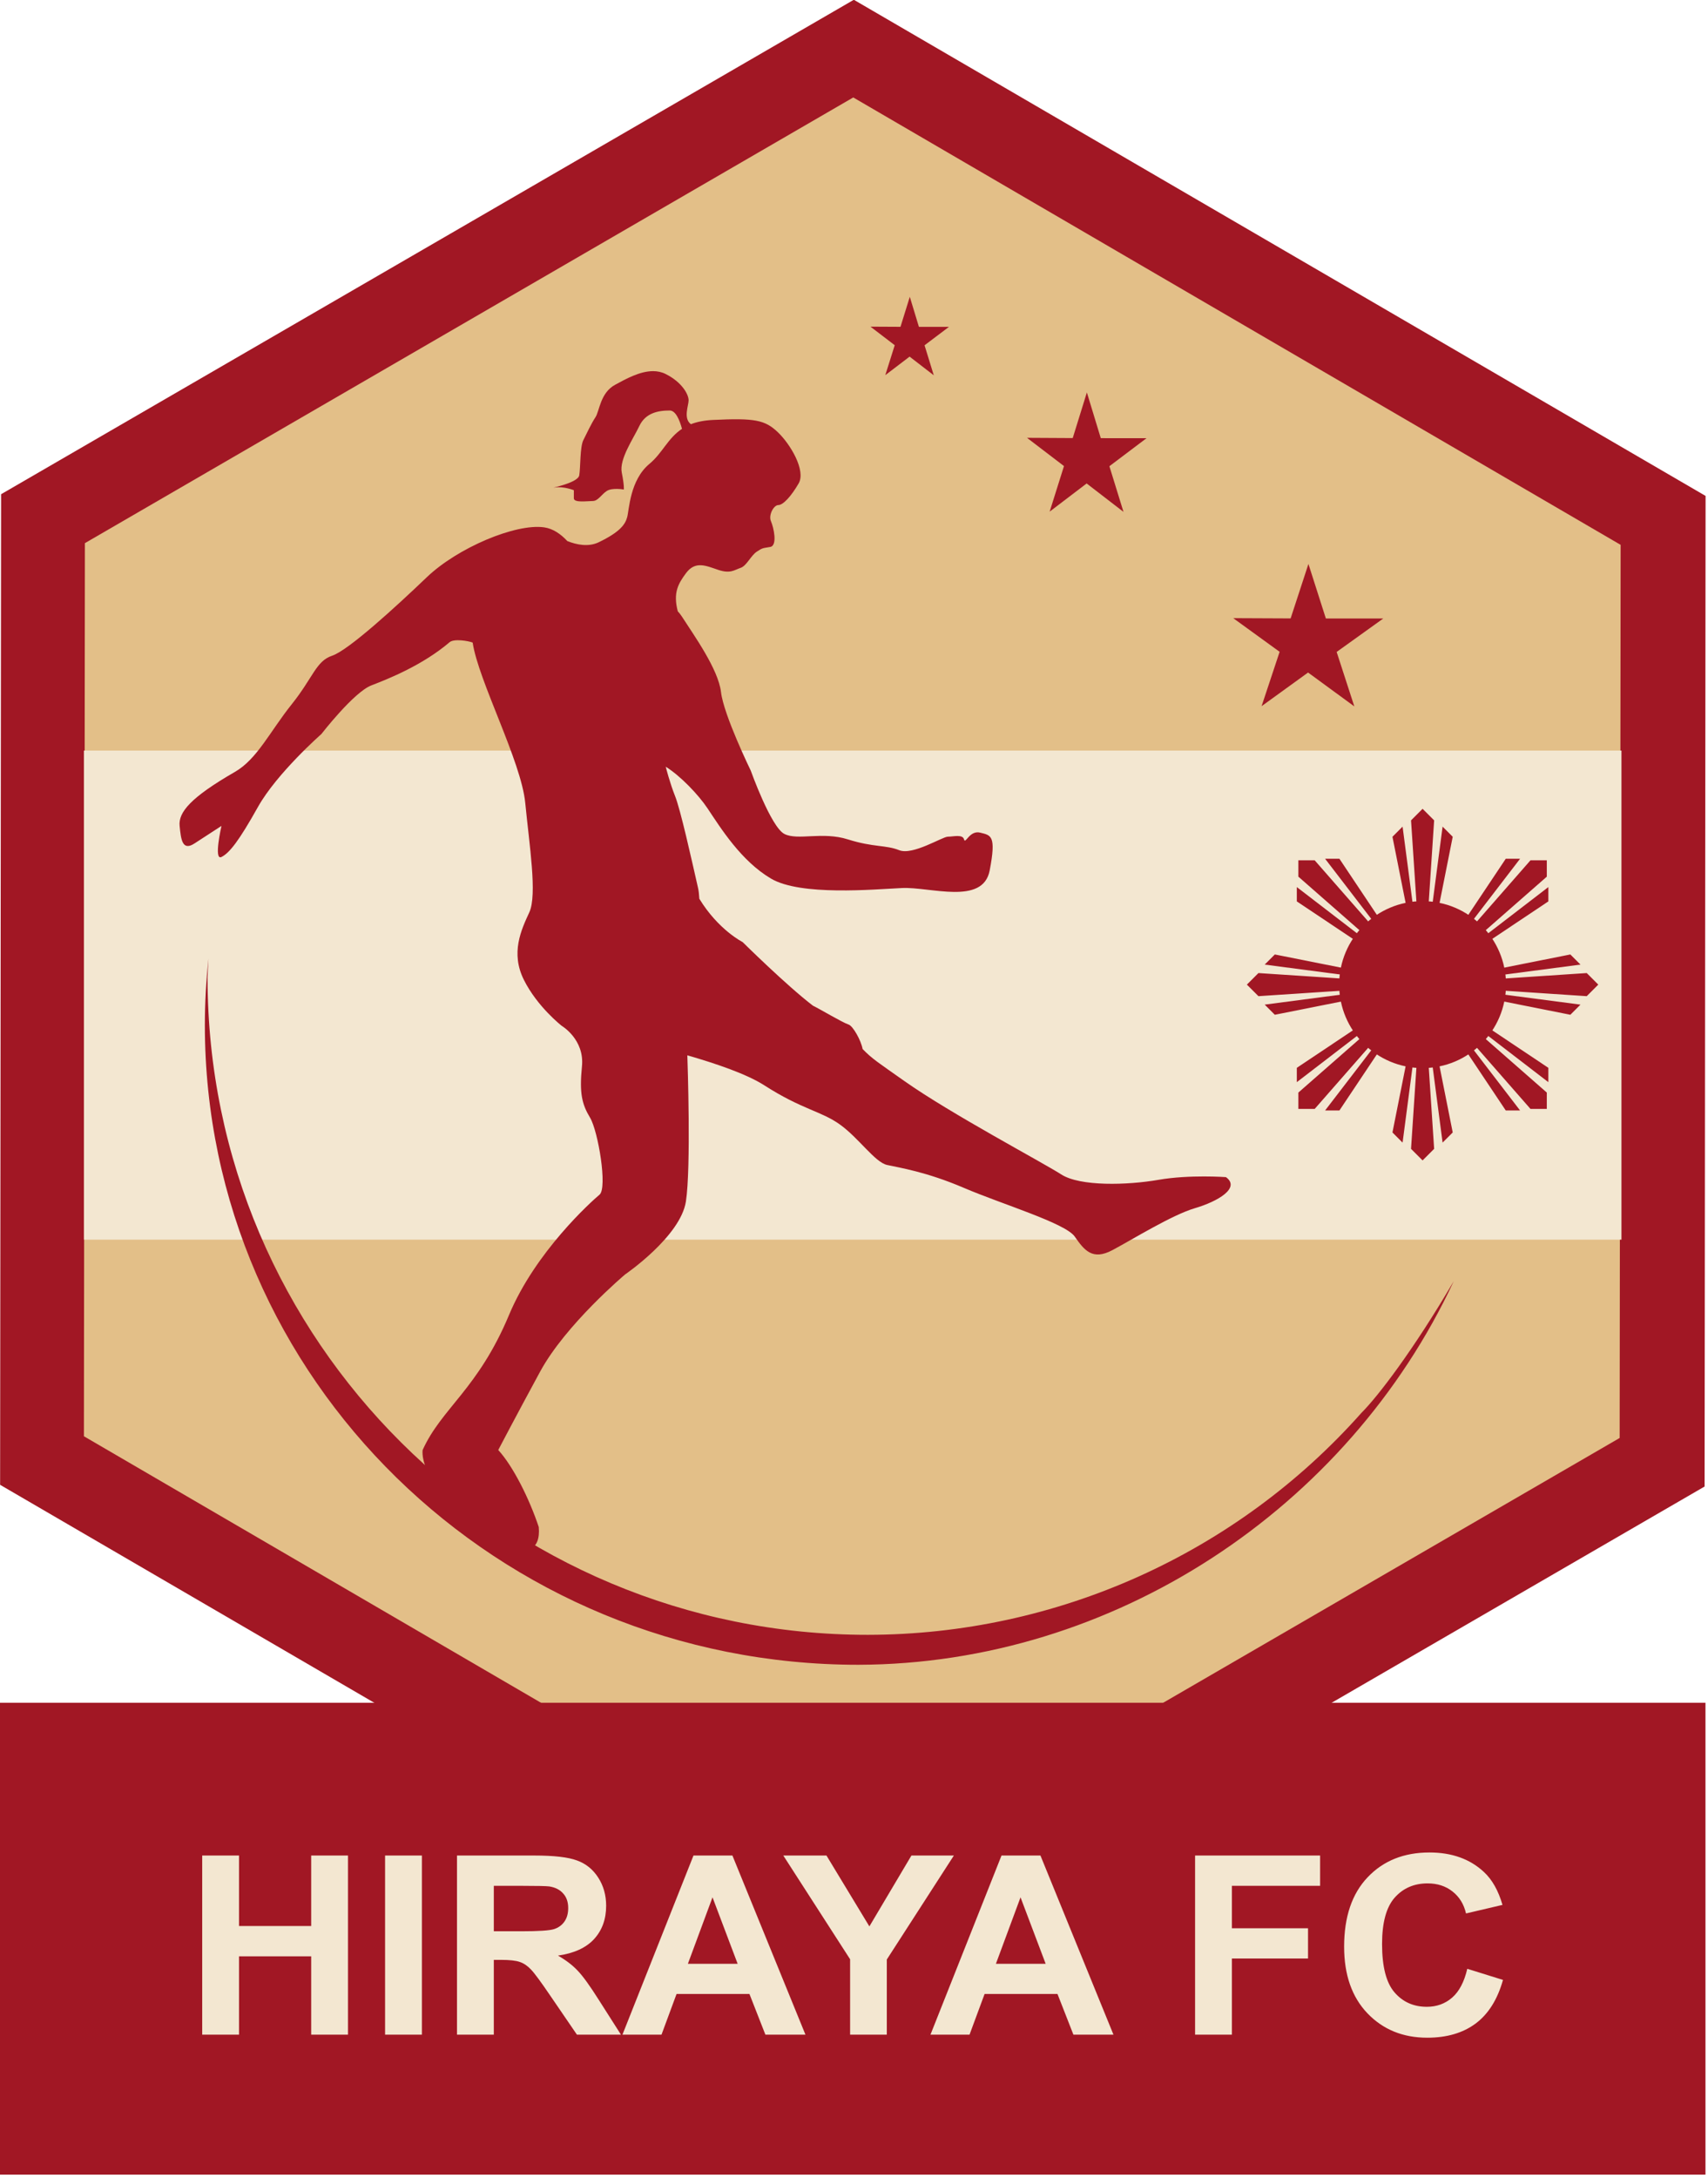 <?xml version="1.0" encoding="UTF-8" standalone="no"?>
<!-- Created with Inkscape (http://www.inkscape.org/) -->

<svg
   xmlns:dc="http://purl.org/dc/elements/1.1/"
   xmlns:cc="http://creativecommons.org/ns#"
   xmlns:rdf="http://www.w3.org/1999/02/22-rdf-syntax-ns#"
   xmlns:svg="http://www.w3.org/2000/svg"
   xmlns="http://www.w3.org/2000/svg"
   xmlns:xlink="http://www.w3.org/1999/xlink"
   xmlns:sodipodi="http://sodipodi.sourceforge.net/DTD/sodipodi-0.dtd"
   xmlns:inkscape="http://www.inkscape.org/namespaces/inkscape"
   width="56.444mm"
   height="71.926mm"
   viewBox="0 0 200 254.856"
   id="svg4290"
   version="1.1"
   inkscape:version="0.91 r13725"
   sodipodi:docname="Hiraya.svg">
  <defs
     id="defs4292" />
  <sodipodi:namedview
     id="base"
     pagecolor="#ffffff"
     bordercolor="#666666"
     borderopacity="1.0"
     inkscape:pageopacity="0.0"
     inkscape:pageshadow="2"
     inkscape:zoom="0.98994949"
     inkscape:cx="66.615069"
     inkscape:cy="102.52507"
     inkscape:document-units="px"
     inkscape:current-layer="g5740"
     showgrid="false"
     inkscape:window-width="1280"
     inkscape:window-height="661"
     inkscape:window-x="-8"
     inkscape:window-y="-8"
     inkscape:window-maximized="1"
     fit-margin-top="0"
     fit-margin-left="0"
     fit-margin-right="0"
     fit-margin-bottom="0" />
  <g
     inkscape:label="Layer 1"
     inkscape:groupmode="layer"
     id="layer1"
     transform="translate(-27.403,-575.649)">
    <g
       id="g5740"
       transform="matrix(0.313,0,0,0.313,18.814,570.187)">
      <g
         style="opacity:1"
         id="g5248">
        <path
           sodipodi:type="star"
           style="opacity:1;fill:#a11724;fill-opacity:1;stroke:none;stroke-width:3.835;stroke-linecap:round;stroke-linejoin:miter;stroke-miterlimit:4;stroke-dasharray:none;stroke-dashoffset:0;stroke-opacity:1"
           id="path5101"
           sodipodi:sides="6"
           sodipodi:cx="346.43863"
           sodipodi:cy="379.86035"
           sodipodi:r1="368.15601"
           sodipodi:r2="318.83243"
           sodipodi:arg1="1.5707963"
           sodipodi:arg2="2.0943951"
           inkscape:flatsided="true"
           inkscape:rounded="0"
           inkscape:randomized="0"
           d="m 346.439,748.016 -318.832,-184.078 -9e-6,-368.156 318.832,-184.078 318.832,184.078 10e-6,368.156 z"
           transform="matrix(1,0.001,-0.001,1.006,0.438,5.243)" />
        <path
           sodipodi:type="star"
           style="opacity:1;fill:#e3bf88;fill-opacity:1;stroke:none;stroke-width:3.835;stroke-linecap:round;stroke-linejoin:miter;stroke-miterlimit:4;stroke-dasharray:none;stroke-dashoffset:0;stroke-opacity:1"
           id="path5101-4"
           sodipodi:sides="6"
           sodipodi:cx="346.43863"
           sodipodi:cy="379.86035"
           sodipodi:r1="368.15601"
           sodipodi:r2="318.83243"
           sodipodi:arg1="1.5707963"
           sodipodi:arg2="2.0943951"
           inkscape:flatsided="true"
           inkscape:rounded="0"
           inkscape:randomized="0"
           d="m 346.439,748.016 -318.832,-184.078 -9e-6,-368.156 318.832,-184.078 318.832,184.078 10e-6,368.156 z"
           transform="matrix(0.901,0.001,-0.001,0.907,34.523,42.921)" />
        <rect
           style="opacity:1;fill:#f3e7d1;fill-opacity:1;stroke:none;stroke-width:2.5;stroke-linecap:round;stroke-linejoin:miter;stroke-miterlimit:4;stroke-dasharray:none;stroke-dashoffset:0;stroke-opacity:1"
           id="rect5152"
           width="575.213"
           height="182.857"
           x="58.832"
           y="298.076" />
      </g>
      <rect
         y="654.076"
         x="27.404"
         height="176.429"
         width="638.07"
         id="rect5120"
         style="opacity:1;fill:#a11724;fill-opacity:1;stroke:none;stroke-width:2.5;stroke-linecap:round;stroke-linejoin:miter;stroke-miterlimit:4;stroke-dasharray:none;stroke-dashoffset:0;stroke-opacity:1" />
      <path
         transform="matrix(0.918,0.016,-0.017,0.915,-546.249,1.338)"
         inkscape:transform-center-y="-2.7867453"
         inkscape:transform-center-x="-0.028124"
         d="m 1182.143,285.576 -19.1,-13.501 -18.681,14.075 6.938,-22.338 -19.159,-13.418 23.388,-0.304 6.841,-22.368 7.516,22.15 23.387,-0.406 -18.743,13.993 z"
         inkscape:randomized="0"
         inkscape:rounded="0"
         inkscape:flatsided="false"
         sodipodi:arg2="1.5556137"
         sodipodi:arg1="0.92729522"
         sodipodi:r2="12.214286"
         sodipodi:r1="32.142857"
         sodipodi:cy="259.86218"
         sodipodi:cx="1162.8572"
         sodipodi:sides="5"
         id="path5188"
         style="opacity:1;fill:#a11724;fill-opacity:1;stroke:none;stroke-width:2.5;stroke-linecap:round;stroke-linejoin:miter;stroke-miterlimit:4;stroke-dasharray:none;stroke-dashoffset:0;stroke-opacity:1"
         sodipodi:type="star" />
      <path
         transform="matrix(0.731,0.014,-0.013,0.767,-412.684,-26.759)"
         inkscape:transform-center-y="-2.3381105"
         inkscape:transform-center-x="-0.022402981"
         d="m 1182.143,285.576 -19.1,-13.501 -18.681,14.075 6.938,-22.338 -19.159,-13.418 23.388,-0.304 6.841,-22.368 7.516,22.15 23.387,-0.406 -18.743,13.993 z"
         inkscape:randomized="0"
         inkscape:rounded="0"
         inkscape:flatsided="false"
         sodipodi:arg2="1.5556137"
         sodipodi:arg1="0.92729522"
         sodipodi:r2="12.214286"
         sodipodi:r1="32.142857"
         sodipodi:cy="259.86218"
         sodipodi:cx="1162.8572"
         sodipodi:sides="5"
         id="path5188-1"
         style="opacity:1;fill:#a11724;fill-opacity:1;stroke:none;stroke-width:2.5;stroke-linecap:round;stroke-linejoin:miter;stroke-miterlimit:4;stroke-dasharray:none;stroke-dashoffset:0;stroke-opacity:1"
         sodipodi:type="star" />
      <path
         transform="matrix(0.48,0.009,-0.009,0.504,-188.082,3.191)"
         inkscape:transform-center-y="-1.5345215"
         inkscape:transform-center-x="-0.014706988"
         d="m 1182.143,285.576 -19.1,-13.501 -18.681,14.075 6.938,-22.338 -19.159,-13.418 23.388,-0.304 6.841,-22.368 7.516,22.15 23.387,-0.406 -18.743,13.993 z"
         inkscape:randomized="0"
         inkscape:rounded="0"
         inkscape:flatsided="false"
         sodipodi:arg2="1.5556137"
         sodipodi:arg1="0.92729522"
         sodipodi:r2="12.214286"
         sodipodi:r1="32.142857"
         sodipodi:cy="259.86218"
         sodipodi:cx="1162.8572"
         sodipodi:sides="5"
         id="path5188-1-2"
         style="opacity:1;fill:#a11724;fill-opacity:1;stroke:none;stroke-width:2.5;stroke-linecap:round;stroke-linejoin:miter;stroke-miterlimit:4;stroke-dasharray:none;stroke-dashoffset:0;stroke-opacity:1"
         sodipodi:type="star" />
      <path
         sodipodi:nodetypes="cccccccc"
         inkscape:connector-curvature="0"
         id="path5154-7"
         d="m 105.438,375.902 c -0.896,8.272 -1.35,16.584 -1.361,24.902 0.082,132.087 109.549,239.111 244.529,239.072 95.468,-0.269 183.05,-58.433 222.692,-143.42 -15.048,25.739 -28.468,43.203 -34.493,49.192 -46.79,52.693 -114.011,82.918 -184.664,83.031 -136.375,0.04 -246.973,-109.945 -247.055,-245.686 0.083,-2.365 0.2,-4.73 0.352,-7.092 z"
         style="opacity:1;fill:#a11724;fill-opacity:1;stroke:none;stroke-width:2.5;stroke-linecap:round;stroke-linejoin:miter;stroke-miterlimit:4;stroke-dasharray:none;stroke-dashoffset:0;stroke-opacity:1" />
      <path
         style="font-style:normal;font-weight:normal;font-size:94.443px;line-height:125%;font-family:sans-serif;letter-spacing:0px;word-spacing:0px;fill:#f3e7d1;fill-opacity:1;stroke:none;stroke-width:1px;stroke-linecap:butt;stroke-linejoin:miter;stroke-opacity:1"
         d="M 167.652 217.125 C 164.657 217.125 162.241 218.093 160.402 220.031 C 158.564 221.96 157.645 224.672 157.645 228.166 C 157.645 231.469 158.558 234.075 160.387 235.984 C 162.215 237.884 164.55 238.834 167.391 238.834 C 169.686 238.834 171.578 238.281 173.066 237.174 C 174.564 236.057 175.633 234.352 176.275 232.061 L 172.088 230.758 C 171.728 232.295 171.135 233.423 170.309 234.139 C 169.482 234.855 168.493 235.211 167.346 235.211 C 165.789 235.211 164.525 234.648 163.553 233.521 C 162.58 232.395 162.094 230.506 162.094 227.852 C 162.094 225.35 162.586 223.541 163.568 222.424 C 164.56 221.307 165.848 220.748 167.434 220.748 C 168.581 220.748 169.554 221.063 170.352 221.693 C 171.159 222.323 171.689 223.183 171.941 224.271 L 176.217 223.268 C 175.73 221.587 175.002 220.3 174.029 219.402 C 172.395 217.884 170.269 217.125 167.652 217.125 z M 23.725 217.482 L 23.725 238.477 L 28.043 238.477 L 28.043 229.297 L 36.506 229.297 L 36.506 238.477 L 40.824 238.477 L 40.824 217.482 L 36.506 217.482 L 36.506 225.746 L 28.043 225.746 L 28.043 217.482 L 23.725 217.482 z M 45.172 217.482 L 45.172 238.477 L 49.49 238.477 L 49.49 217.482 L 45.172 217.482 z M 53.605 217.482 L 53.605 238.477 L 57.924 238.477 L 57.924 229.713 L 58.799 229.713 C 59.791 229.713 60.516 229.795 60.973 229.957 C 61.43 230.11 61.863 230.4 62.271 230.83 C 62.68 231.25 63.438 232.276 64.547 233.908 L 67.67 238.477 L 72.834 238.477 L 70.223 234.381 C 69.192 232.748 68.369 231.612 67.756 230.973 C 67.153 230.333 66.385 229.746 65.451 229.211 C 67.328 228.944 68.738 228.299 69.682 227.277 C 70.625 226.246 71.098 224.944 71.098 223.369 C 71.098 222.128 70.787 221.025 70.164 220.061 C 69.542 219.096 68.711 218.429 67.67 218.057 C 66.639 217.675 64.979 217.482 62.693 217.482 L 53.605 217.482 z M 81.34 217.482 L 73.01 238.477 L 77.59 238.477 L 79.355 233.709 L 87.904 233.709 L 89.773 238.477 L 94.471 238.477 L 85.906 217.482 L 81.34 217.482 z M 91.873 217.482 L 99.709 229.641 L 99.709 238.477 L 104.012 238.477 L 104.012 229.67 L 111.877 217.482 L 106.9 217.482 L 101.969 225.789 L 96.936 217.482 L 91.873 217.482 z M 117.465 217.482 L 109.133 238.477 L 113.715 238.477 L 115.48 233.709 L 124.029 233.709 L 125.896 238.477 L 130.594 238.477 L 122.031 217.482 L 117.465 217.482 z M 140.166 217.482 L 140.166 238.477 L 144.484 238.477 L 144.484 229.555 L 153.412 229.555 L 153.412 226.004 L 144.484 226.004 L 144.484 221.035 L 154.828 221.035 L 154.828 217.482 L 140.166 217.482 z M 57.924 221.035 L 61.293 221.035 C 63.044 221.035 64.095 221.058 64.445 221.105 C 65.146 221.22 65.685 221.498 66.064 221.938 C 66.454 222.367 66.648 222.934 66.648 223.641 C 66.648 224.271 66.503 224.797 66.211 225.217 C 65.919 225.637 65.516 225.932 65 226.104 C 64.484 226.275 63.191 226.361 61.119 226.361 L 57.924 226.361 L 57.924 221.035 z M 83.572 222.381 L 86.52 230.172 L 80.684 230.172 L 83.572 222.381 z M 119.695 222.381 L 122.643 230.172 L 116.807 230.172 L 119.695 222.381 z "
         transform="matrix(3.19,0,0,3.19,27.403,17.426)"
         id="text5310" />
      <path
         sodipodi:nodetypes="sssssscssscssscssscssssssccsscsscssscssssccccscscsssscsscssscscccsscsssssssssscsscsscssssssscsss"
         inkscape:connector-curvature="0"
         id="path5314"
         d="m 271.734,156.215 c -4.877,-1e-5 -10.038,2.84 -14.205,5.113 -5.556,3.03 -5.809,9.848 -7.324,12.121 -1.515,2.273 -3.282,6.062 -4.545,8.588 -1.263,2.525 -1.011,10.1 -1.516,13.131 -0.505,3.03 -12.375,5.052 -9.092,4.547 3.283,-0.505 7.07,1.01 7.07,1.01 l 0,3.029 c 0,1.768 5.052,1.012 7.072,1.012 2.02,0 3.282,-2.526 5.303,-3.789 2.02,-1.263 6.314,-0.506 6.314,-0.506 0,0 0.252,-1.262 -0.758,-6.312 -1.01,-5.051 4.292,-12.628 6.564,-17.426 2.273,-4.798 6.82,-5.809 11.365,-5.809 2.175,0 3.65,3.357 4.604,6.855 -5.336,3.52 -7.325,9.078 -12.18,13.096 -7.324,6.061 -7.576,17.173 -8.334,19.951 -0.758,2.778 -2.779,5.556 -10.607,9.344 -3.873,1.874 -8.298,0.964 -11.785,-0.432 -2.401,-2.584 -5.305,-4.644 -8.67,-5.125 -10.607,-1.515 -32.325,7.576 -43.941,18.688 -11.617,11.112 -29.295,27.275 -35.355,29.295 -6.061,2.02 -7.071,8.082 -15.152,18.184 -8.081,10.102 -12.908,20.472 -21.213,25.254 -16.668,9.596 -21.214,15.152 -20.709,20.203 0.505,5.051 0.976,9.542 5.557,6.564 l 10.102,-6.564 c 0,0 -3.03,13.13 0,11.615 3.03,-1.515 6.566,-6.061 13.637,-18.688 7.071,-12.627 23.738,-27.273 23.738,-27.273 0,0 12.122,-15.658 18.688,-18.184 6.566,-2.525 19.193,-7.576 29.295,-16.162 1.616,-1.374 7.017,-0.488 8.611,0.15 2.11,14.204 18.164,44.349 19.674,59.953 1.515,15.657 4.546,34.346 1.516,40.912 -3.03,6.566 -7.072,15.152 -2.021,25.254 5.051,10.102 14.143,17.172 14.143,17.172 0,0 8.586,5.051 7.576,15.152 -1.01,10.102 8e-4,14.143 3.031,19.193 3.03,5.051 6.566,26.264 3.535,28.789 -3.03,2.525 -23.961,21.329 -33.84,44.951 -11.617,27.779 -25.255,34.85 -32.326,50.508 0,0 -1.515,8.586 11.617,20.203 8.357,13.722 33.432,26.699 31.82,8.588 -3.536,-10.607 -9.597,-22.73 -15.152,-28.791 0,0 6.06,-11.615 15.656,-29.293 9.596,-17.678 31.82,-36.367 31.82,-36.367 0,0 20.708,-14.141 22.729,-27.273 1.952,-12.686 0.627,-51.929 0.533,-54.631 10.659,3.065 22.264,7.018 28.762,11.195 14.142,9.091 21.212,9.596 28.283,14.646 7.071,5.051 13.132,14.142 17.678,15.152 4.546,1.01 14.647,2.525 28.789,8.586 14.142,6.061 37.882,13.133 41.418,18.184 3.535,5.051 6.564,9.091 14.141,5.051 7.576,-4.041 22.224,-13.133 30.811,-15.658 8.586,-2.525 17.173,-7.577 11.617,-11.617 0,0 -13.637,-1.009 -25.254,1.012 -11.617,2.02 -29.294,2.524 -36.365,-2.021 -7.071,-4.546 -41.417,-22.728 -58.59,-34.85 -9.849,-6.952 -12.165,-8.355 -15.718,-12.038 -0.571,-3.193 -3.583,-8.591 -5.235,-9.142 -2.385,-0.795 -10.339,-5.581 -13.368,-7.07 -9.997,-7.655 -26.289,-23.774 -26.289,-23.774 0,0 -9.088,-4.543 -16.189,-16.186 -0.09,-1.626 -0.245,-2.992 -0.479,-4.018 -2.525,-11.112 -6.566,-29.295 -8.586,-34.346 -1.968,-4.921 -3.433,-10.707 -3.508,-11.006 5.475,3.387 12.249,10.48 15.631,15.553 5.051,7.576 12.627,19.698 23.738,26.264 11.112,6.566 38.386,4.04 48.992,3.535 10.607,-0.505 30.305,6.566 32.83,-6.566 2.525,-13.132 0.505,-13.13 -3.535,-14.141 -4.041,-1.01 -5.557,4.546 -6.062,2.525 -0.505,-2.02 -4.04,-1.012 -6.061,-1.012 -2.02,0 -13.131,7.071 -18.182,5.051 -5.051,-2.02 -9.597,-1.009 -19.193,-4.039 -9.596,-3.03 -18.688,0.504 -23.738,-2.021 -5.051,-2.525 -12.627,-23.738 -12.627,-23.738 0,0 -10.101,-20.709 -11.111,-29.295 -1.01,-8.586 -10.103,-21.212 -14.648,-28.283 -0.464,-0.722 -0.985,-1.359 -1.529,-1.951 -1.824,-6.969 0.198,-10.347 3.045,-14.211 3.536,-4.798 7.575,-2.779 12.121,-1.264 4.546,1.515 6.061,-1.9e-4 8.334,-0.758 2.273,-0.758 3.79,-4.545 6.062,-6.061 2.273,-1.515 2.271,-1.262 5.049,-1.768 2.778,-0.505 1.264,-7.323 0.254,-9.596 -1.01,-2.273 1.01,-6.062 2.777,-6.062 1.768,0 4.798,-3.282 7.576,-8.08 2.778,-4.798 -3.03,-14.648 -7.828,-19.193 -4.798,-4.546 -8.587,-5.303 -24.244,-4.545 -3.36,0.163 -6.031,0.733 -8.23,1.588 -2.943,-2.159 -0.861,-7.019 -0.861,-8.912 0,-2.273 -2.525,-6.819 -8.586,-9.85 -1.515,-0.758 -3.109,-1.072 -4.734,-1.072 z"
         style="fill:#a11724;fill-opacity:1;fill-rule:evenodd;stroke:none;stroke-width:1px;stroke-linecap:butt;stroke-linejoin:miter;stroke-opacity:1" />
      <g
         id="g5595"
         style="fill:#a11724;fill-opacity:1;stroke:#a11724;stroke-width:0.145;stroke-miterlimit:4;stroke-dasharray:none;stroke-opacity:1"
         transform="matrix(3.44,0,0,3.44,559.643,385.576)">
        <circle
           style="fill:#a11724;fill-opacity:1;stroke:#a11724;stroke-width:0.145;stroke-miterlimit:4;stroke-dasharray:none;stroke-opacity:1"
           id="circle5435"
           r="9"
           cx="0"
           cy="0" />
        <g
           style="fill:#a11724;fill-opacity:1;stroke:#a11724;stroke-width:0.145;stroke-miterlimit:4;stroke-dasharray:none;stroke-opacity:1"
           id="j">
          <g
             style="fill:#a11724;fill-opacity:1;stroke:#a11724;stroke-width:0.145;stroke-miterlimit:4;stroke-dasharray:none;stroke-opacity:1"
             id="i">
            <g
               style="fill:#a11724;fill-opacity:1;stroke:#a11724;stroke-width:0.145;stroke-miterlimit:4;stroke-dasharray:none;stroke-opacity:1"
               id="h">
              <!-- these coordinates are  -1/(1+tan(k*Pi/48)),1-1/(1+tan(k*Pi/48)) -->
              <!-- k in {1,2,3}.  2nd scaling factor is 85/0.88366349...  -->
              <path
                 style="fill:#a11724;fill-opacity:1;stroke:#a11724;stroke-width:0.008;stroke-miterlimit:4;stroke-dasharray:none;stroke-opacity:1"
                 id="path5440"
                 transform="scale(19,19)"
                 d="M -1,0 -0.938,0.062 0,0 -0.938,-0.062 Z"
                 inkscape:connector-curvature="0" />
              <path
                 style="fill:#a11724;fill-opacity:1;stroke:#a11724;stroke-width:0.008;stroke-miterlimit:4;stroke-dasharray:none;stroke-opacity:1"
                 transform="scale(19.238,19.238)"
                 d="m -0.884,0.116 0.05,0.05 L 0,0 Z"
                 id="g"
                 inkscape:connector-curvature="0" />
              <use
                 style="fill:#a11724;fill-opacity:1;stroke:#a11724;stroke-width:0.145;stroke-miterlimit:4;stroke-dasharray:none;stroke-opacity:1"
                 id="use5443"
                 transform="scale(1,-1)"
                 xlink:href="#g"
                 x="0"
                 y="0"
                 width="100%"
                 height="100%" />
            </g>
            <use
               style="fill:#a11724;fill-opacity:1;stroke:#a11724;stroke-width:0.145;stroke-miterlimit:4;stroke-dasharray:none;stroke-opacity:1"
               id="use5445"
               transform="matrix(0.707,0.707,-0.707,0.707,0,0)"
               xlink:href="#h"
               x="0"
               y="0"
               width="100%"
               height="100%" />
          </g>
          <use
             style="fill:#a11724;fill-opacity:1;stroke:#a11724;stroke-width:0.145;stroke-miterlimit:4;stroke-dasharray:none;stroke-opacity:1"
             id="use5447"
             transform="matrix(0,1,-1,0,0,0)"
             xlink:href="#i"
             x="0"
             y="0"
             width="100%"
             height="100%" />
        </g>
        <use
           style="fill:#a11724;fill-opacity:1;stroke:#a11724;stroke-width:0.145;stroke-miterlimit:4;stroke-dasharray:none;stroke-opacity:1"
           id="use5449"
           transform="scale(-1,-1)"
           xlink:href="#j"
           x="0"
           y="0"
           width="100%"
           height="100%" />
      </g>
    </g>
  </g>
</svg>
